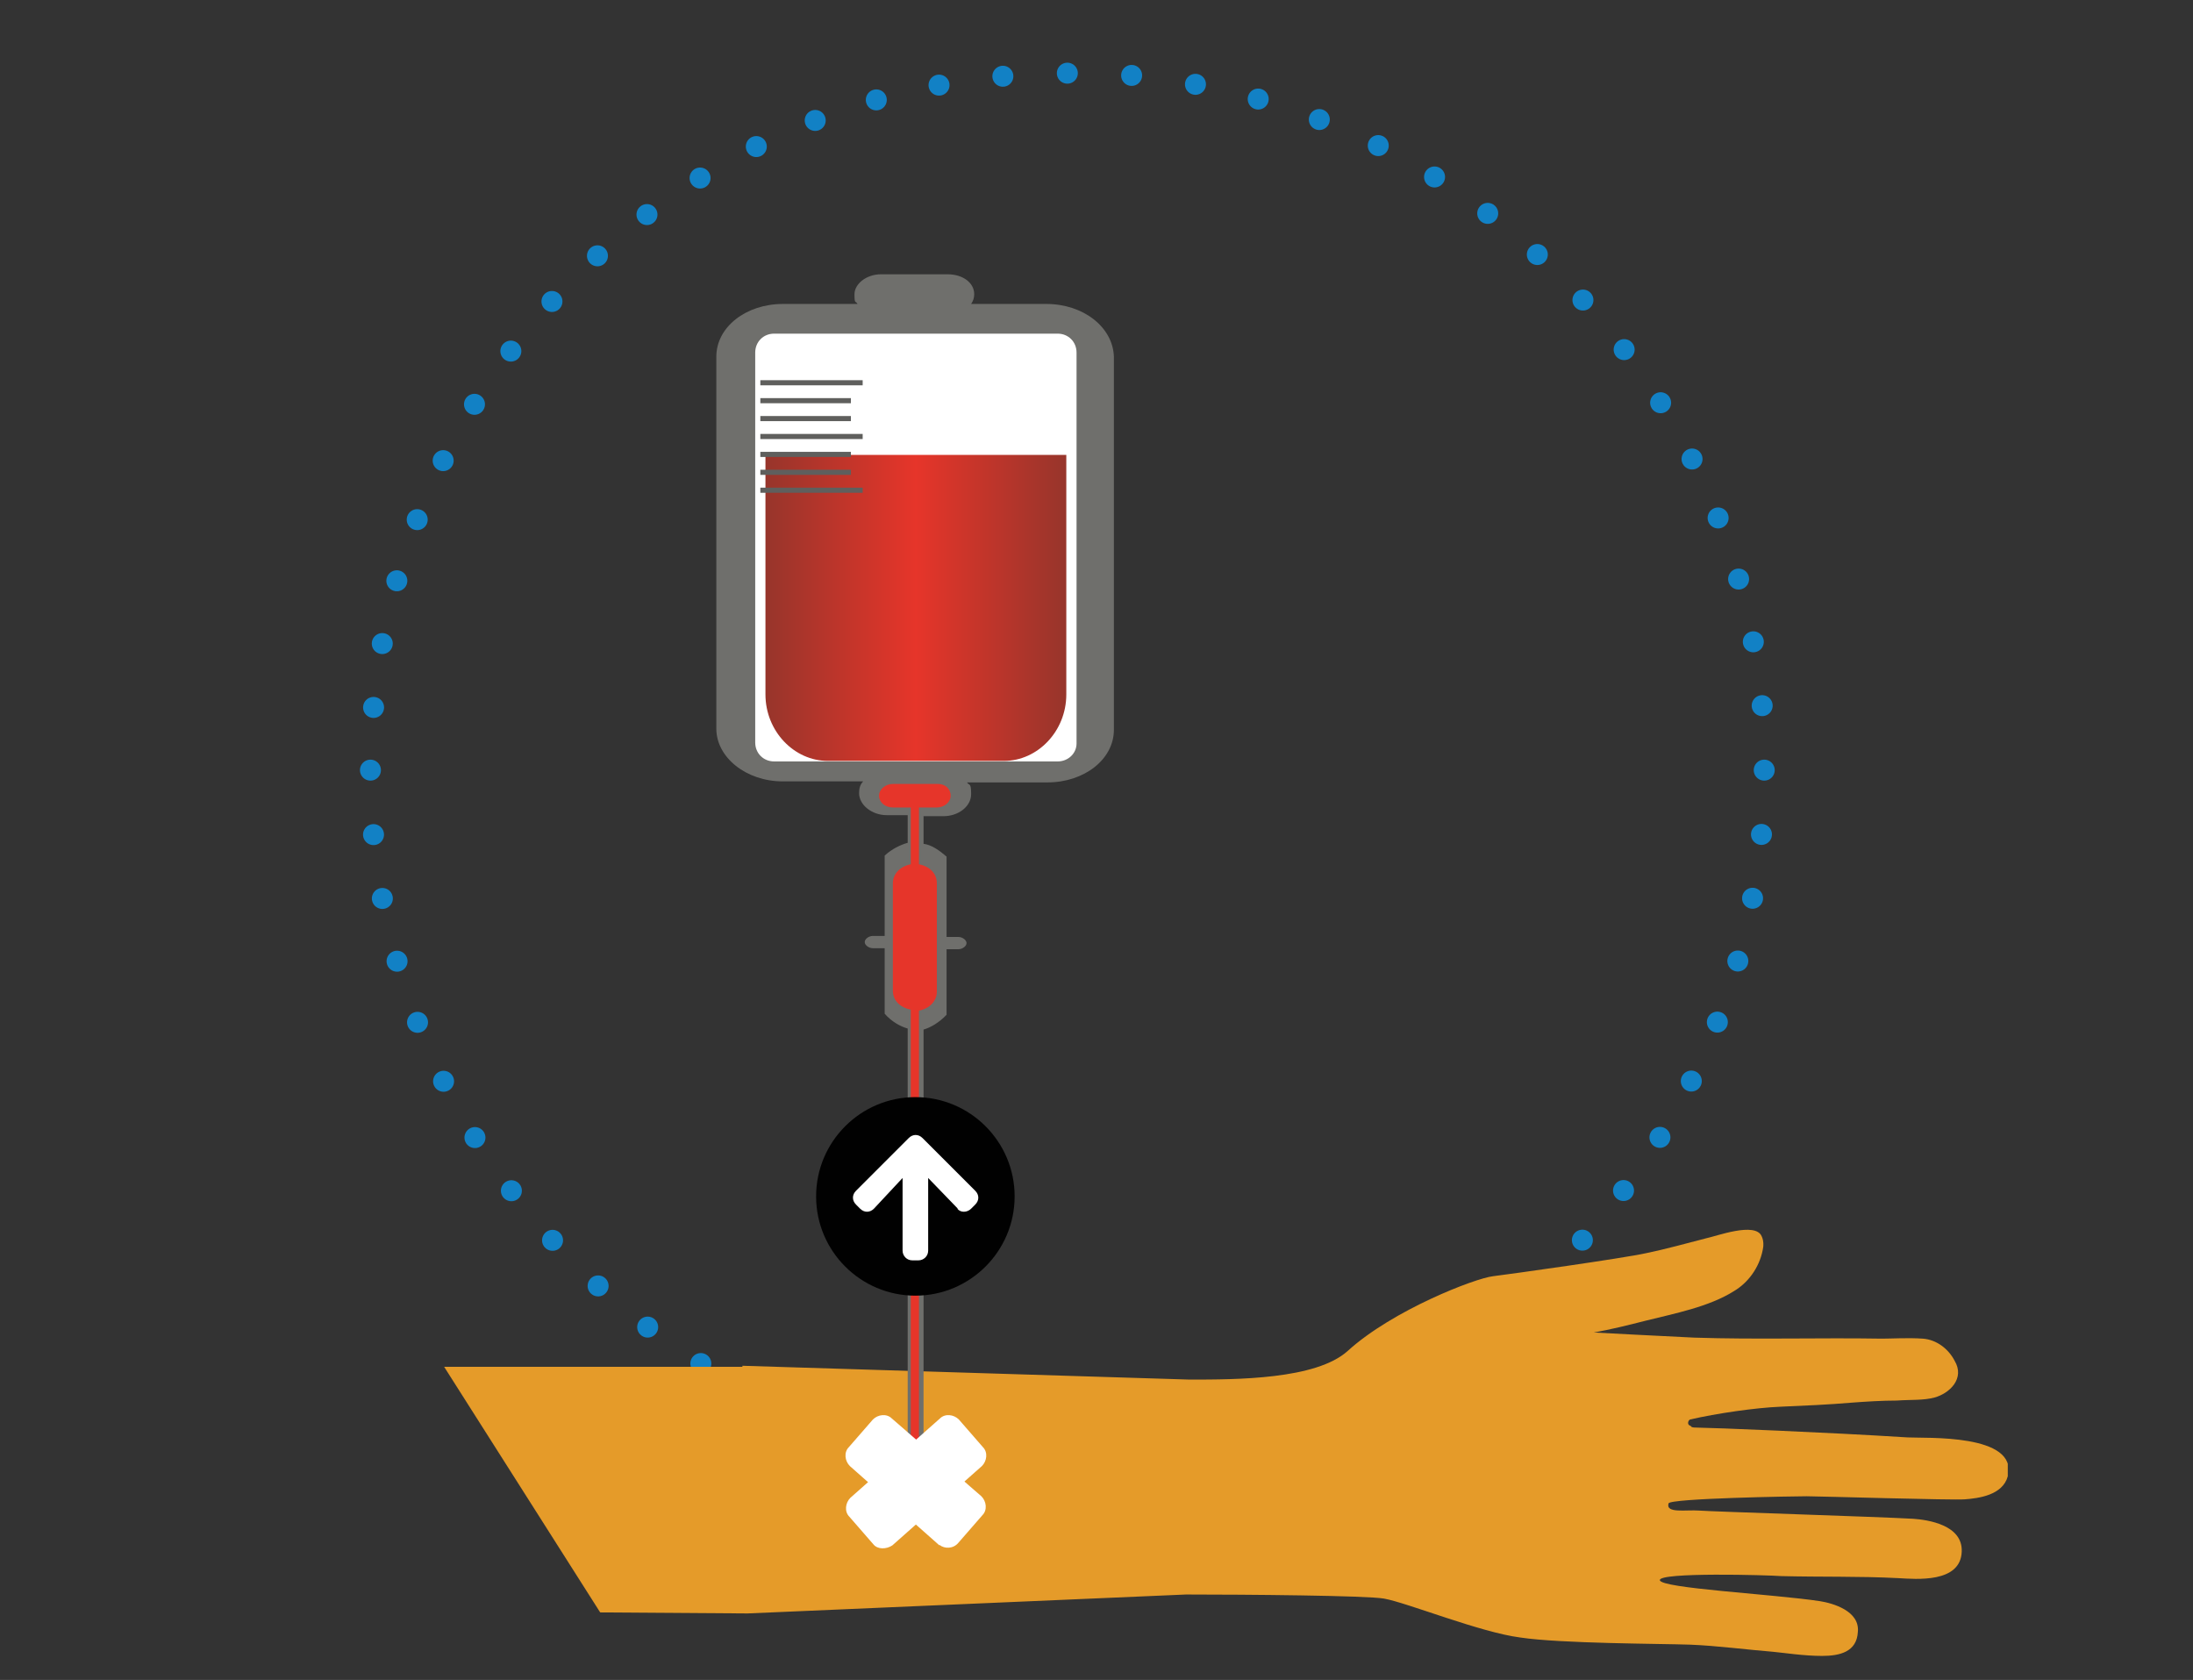 <?xml version="1.0" encoding="UTF-8"?>
<svg id="Step_1" xmlns="http://www.w3.org/2000/svg" xmlns:xlink="http://www.w3.org/1999/xlink" version="1.1" viewBox="0 0 428.6 328.3">
  <rect x="0" y="0" width="428.6" height="328.3" fill="#333333" stroke="none"/>
  <!-- Generator: Adobe Illustrator 29.2.1, SVG Export Plug-In . SVG Version: 2.1.0 Build 116)  -->
  <defs>
    <style>
      .st0, .st1, .st2 {
        fill: none;
      }

      .st3 {
        fill: #5f5f5d;
      }

      .st4 {
        fill: #010101;
      }

      .st5 {
        fill: url(#linear-gradient);
      }

      .st1, .st2 {
        stroke: #1281c5;
        stroke-linecap: round;
        stroke-linejoin: round;
        stroke-width: 4.1px;
      }

      .st6 {
        clip-path: url(#clippath-17);
      }

      .st7 {
        clip-path: url(#clippath-19);
      }

      .st8 {
        clip-path: url(#clippath-11);
      }

      .st9 {
        clip-path: url(#clippath-16);
      }

      .st10 {
        clip-path: url(#clippath-18);
      }

      .st11 {
        clip-path: url(#clippath-10);
      }

      .st12 {
        clip-path: url(#clippath-15);
      }

      .st13 {
        clip-path: url(#clippath-13);
      }

      .st14 {
        clip-path: url(#clippath-14);
      }

      .st15 {
        clip-path: url(#clippath-12);
      }

      .st16 {
        clip-path: url(#clippath-1);
      }

      .st17 {
        clip-path: url(#clippath-3);
      }

      .st18 {
        clip-path: url(#clippath-4);
      }

      .st19 {
        clip-path: url(#clippath-2);
      }

      .st20 {
        clip-path: url(#clippath-7);
      }

      .st21 {
        clip-path: url(#clippath-6);
      }

      .st22 {
        clip-path: url(#clippath-9);
      }

      .st23 {
        clip-path: url(#clippath-8);
      }

      .st24 {
        clip-path: url(#clippath-5);
      }

      .st25 {
        fill: #e59b29;
      }

      .st26 {
        fill: #fff;
      }

      .st27 {
        fill: #6f6f6c;
      }

      .st28 {
        fill: #e6352a;
      }

      .st29 {
        clip-path: url(#clippath);
      }

      .st2 {
        stroke-dasharray: 0 12.6;
      }
    </style>
    <clipPath id="clippath">
      <rect class="st0" x="70.3" y="12.2" width="322.1" height="312"/>
    </clipPath>
    <clipPath id="clippath-1">
      <rect class="st0" x="70.3" y="12.2" width="322.1" height="312"/>
    </clipPath>
    <clipPath id="clippath-2">
      <rect class="st0" x="70.3" y="12.2" width="322.1" height="312"/>
    </clipPath>
    <clipPath id="clippath-3">
      <rect class="st0" x="70.3" y="12.2" width="322.1" height="312"/>
    </clipPath>
    <clipPath id="clippath-4">
      <rect class="st0" x="70.3" y="12.2" width="322.1" height="312"/>
    </clipPath>
    <clipPath id="clippath-5">
      <rect class="st0" x="70.3" y="12.2" width="322.1" height="312"/>
    </clipPath>
    <clipPath id="clippath-6">
      <rect class="st0" x="70.3" y="12.2" width="322.1" height="312"/>
    </clipPath>
    <clipPath id="clippath-7">
      <rect class="st0" x="70.3" y="12.2" width="322.1" height="312"/>
    </clipPath>
    <clipPath id="clippath-8">
      <rect class="st0" x="70.3" y="12.2" width="322.1" height="312"/>
    </clipPath>
    <linearGradient id="linear-gradient" x1="149.6" y1="211.2" x2="208.4" y2="211.2" gradientTransform="translate(0 330) scale(1 -1)" gradientUnits="userSpaceOnUse">
      <stop offset="0" stop-color="#97352b"/>
      <stop offset=".5" stop-color="#e6352a"/>
      <stop offset="1" stop-color="#97352b"/>
    </linearGradient>
    <clipPath id="clippath-9">
      <rect class="st0" x="70.3" y="12.2" width="322.1" height="312"/>
    </clipPath>
    <clipPath id="clippath-10">
      <rect class="st0" x="70.3" y="12.2" width="322.1" height="312"/>
    </clipPath>
    <clipPath id="clippath-11">
      <rect class="st0" x="70.3" y="12.2" width="322.1" height="312"/>
    </clipPath>
    <clipPath id="clippath-12">
      <rect class="st0" x="70.3" y="12.2" width="322.1" height="312"/>
    </clipPath>
    <clipPath id="clippath-13">
      <rect class="st0" x="70.3" y="12.2" width="322.1" height="312"/>
    </clipPath>
    <clipPath id="clippath-14">
      <rect class="st0" x="70.3" y="12.2" width="322.1" height="312"/>
    </clipPath>
    <clipPath id="clippath-15">
      <rect class="st0" x="70.3" y="12.2" width="322.1" height="312"/>
    </clipPath>
    <clipPath id="clippath-16">
      <rect class="st0" x="151.3" y="139.8" width="51.5" height="146.3"/>
    </clipPath>
    <clipPath id="clippath-17">
      <rect class="st0" x="70.3" y="12.2" width="322.1" height="312"/>
    </clipPath>
    <clipPath id="clippath-18">
      <rect class="st0" x="70.3" y="12.2" width="322.1" height="312"/>
    </clipPath>
    <clipPath id="clippath-19">
      <rect class="st0" x="70.3" y="12.2" width="322.1" height="312"/>
    </clipPath>
  </defs>
  <rect class="st0" x="70.3" y="12.2" width="322.1" height="312"/>
  <g class="st29">
    <path class="st2" d="M221.1,286.3c67.4-6.2,120.3-61.2,123.6-129.4"/>
  </g>
  <g class="st16">
    <path class="st2" d="M344.4,137.9c-6.2-67.4-61.2-120.3-129.4-123.6"/>
  </g>
  <g class="st19">
    <path class="st2" d="M196,14.9c-67.2,6.2-120.3,61.2-123.4,129.4"/>
  </g>
  <g class="st17">
    <path class="st2" d="M73,163.1c6.2,67.4,61.2,120.5,129.4,123.6"/>
  </g>
  <g class="st18">
    <path class="st1" d="M208.6,286.7h0M72.4,150.5h0M208.6,14.3h0M344.8,150.5h0"/>
  </g>
  <g class="st24">
    <path class="st25" d="M372.8,280.9c-15.7-1-38.5-1.9-40.6-1.9s-1.4-.2-1.9-.4c-.6-.2-.4-1,0-1.2,5.2-1.2,12.8-2.3,17.7-2.5,4.7-.2,9.3-.4,14-.8,2.7-.2,5.8-.4,8.7-.4,2.7-.2,5.2,0,7.4-.6,2.9-.8,6-3.7,3.9-7.2-1.2-2.3-3.5-4.1-6.2-4.3-2.9-.2-6,0-8,0-12.2-.2-24.5.2-36.7-.2-4.5-.2-19.6-1-19.6-1,3.3-.6,6.6-1.4,10.1-2.3,5.6-1.4,12.4-2.7,17.3-5.8,2.7-1.6,4.9-4.5,5.6-8,.2-.8.2-1.9-.2-2.7-1.2-2.9-8.9,0-10.9.4-3.9,1-7.8,2.1-11.7,2.9-4.5,1-26.6,4.1-29.9,4.5-3.5.4-19.6,6.6-28.4,14.6-6.2,5.6-21.8,5.6-30.9,5.6h0l-87.4-2.7v.2h-58.3l30.5,48,28.8.2,85.7-3.7c11.7,0,35.4.2,38.7.8,4.5.8,18.8,6.6,26.6,7.6,8,1.2,27.4,1.2,33.2,1.4,5.2.2,11.3,1,16.3,1.4,2.1.2,6,.8,9.5.8s6.8-.8,7-4.7c.4-4.1-4.9-5.6-7.4-6-9.3-1.4-31.1-2.5-31.3-4.1s21.2-1,23.7-.8c7.6.2,15.2,0,22.9.4,3.5.2,12.2,1,12.4-5.2.2-5.2-6.6-6.2-9.5-6.4-7-.4-39.2-1.4-41.8-1.6s-6.6.6-6-1.4c.2-1,24.7-1.4,27-1.4s28.8.8,30.9.6c2.7-.2,7.4-.8,8.4-4.5,2.1-8.4-16.1-7.4-19.6-7.6"/>
  </g>
  <g class="st21">
    <path class="st26" d="M163.9,75.1c0,.8.8,1.4,1.6,1.4s1.6-.6,1.6-1.4-.8-1.4-1.6-1.4-1.6.6-1.6,1.4"/>
  </g>
  <g class="st20">
    <path class="st27" d="M204.4,59.4h-14.6c.4-.6.6-1.2.6-1.9,0-2.3-2.3-3.9-5.2-3.9h-13c-2.9,0-5.2,1.9-5.2,3.9s.2,1.2.6,1.9h-14.6c-7.2,0-13,4.5-13,10.3v72.7c0,5.6,5.8,10.3,13,10.3h15.7c-.6.6-.8,1.4-.8,2.3,0,2.3,2.5,4.3,5.4,4.3h4.1v5.4c-1.4.4-3.1,1.2-4.5,2.5v15.7h-2.3c-.8,0-1.6.6-1.6,1.2s.8,1.2,1.6,1.2h2.3v12.8c1.4,1.6,3.1,2.5,4.5,2.9v81.2h3.1v-81c1.4-.4,3.1-1.4,4.5-2.9v-12.8h2.3c.8,0,1.6-.6,1.6-1.2s-.8-1.2-1.6-1.2h-2.3v-15.7c-1.4-1.2-2.9-2.3-4.5-2.5v-5.4h3.9c2.9,0,5.4-1.9,5.4-4.3s-.4-1.6-.8-2.3h15.7c7.2,0,13-4.5,13-10.3v-72.9c-.2-5.8-6-10.3-13.2-10.3"/>
  </g>
  <g class="st23">
    <path class="st26" d="M206.7,148.8h-55.4c-2.1,0-3.7-1.6-3.7-3.7v-76.2c0-2.1,1.6-3.7,3.7-3.7h55.4c2.1,0,3.7,1.6,3.7,3.7v76.4c0,1.9-1.6,3.5-3.7,3.5"/>
  </g>
  <rect class="st0" x="70.3" y="12.2" width="322.1" height="312"/>
  <path class="st5" d="M149.6,88.9v46.8c0,7.2,5.6,13,12.2,13h34.4c6.6,0,12.2-5.8,12.2-13v-46.8h-58.8Z"/>
  <g class="st22">
    <rect class="st3" x="148.6" y="74.3" width="20" height="1"/>
  </g>
  <g class="st11">
    <rect class="st3" x="148.6" y="77.8" width="17.7" height="1"/>
  </g>
  <g class="st8">
    <rect class="st3" x="148.6" y="88.3" width="17.7" height="1"/>
  </g>
  <g class="st15">
    <rect class="st3" x="148.6" y="81.3" width="17.7" height="1"/>
  </g>
  <g class="st13">
    <rect class="st3" x="148.6" y="91.8" width="17.7" height="1"/>
  </g>
  <g class="st14">
    <rect class="st3" x="148.6" y="84.8" width="20" height="1"/>
  </g>
  <g class="st12">
    <rect class="st3" x="148.6" y="95.3" width="20" height="1"/>
  </g>
  <rect class="st0" x="70.3" y="12.2" width="322.1" height="312"/>
  <rect class="st0" x="70.3" y="12.2" width="322.1" height="312"/>
  <g class="st9">
    <path class="st28" d="M183.4,153.2h-8.9c-1.4,0-2.7,1-2.7,2.3s1.2,2.3,2.7,2.3h3.5v11.1c-2.1.4-3.5,1.9-3.5,3.7v21c0,1.9,1.4,3.3,3.5,3.7v85.3h1.6v-85.1c2.1-.4,3.5-1.9,3.5-3.7v-21.2c0-1.9-1.4-3.3-3.5-3.7v-11.1h3.5c1.4,0,2.7-1,2.7-2.3s-1-2.3-2.5-2.3"/>
  </g>
  <g class="st6">
    <path class="st26" d="M162.4,234c0-9.1,7.2-16.3,16.3-16.3s16.3,7.2,16.3,16.3-7.2,16.3-16.3,16.3-16.3-7.2-16.3-16.3"/>
  </g>
  <path class="st4" d="M187.1,236.2c.6.8,1.9.8,2.7,0l.8-.8c.8-.8.8-1.9,0-2.7l-10.3-10.3c-.8-.8-1.9-.8-2.7,0l-10.3,10.3c-.8.8-.8,1.9,0,2.7l.8.8c.8.8,1.9.8,2.7,0l5.6-6v14.2c0,1,.8,1.9,1.9,1.9h1.2c1,0,1.9-.8,1.9-1.9v-14.2l5.8,6h0ZM178.9,214.4c10.7,0,19.4,8.7,19.4,19.4s-8.7,19.4-19.4,19.4-19.4-8.7-19.4-19.4,8.7-19.4,19.4-19.4"/>
  <rect class="st0" x="70.3" y="12.2" width="322.1" height="312"/>
  <g class="st10">
    <path class="st26" d="M183.6,302l-17.5-15.5c-1-1-1.2-2.7-.2-3.7l4.7-5.4c1-1,2.7-1.2,3.7-.2l17.5,15.2c1,1,1.2,2.7.2,3.7l-4.7,5.4c-1,1.2-2.7,1.2-3.7.4"/>
  </g>
  <g class="st7">
    <path class="st26" d="M174.4,302l17.5-15.5c1-1,1.2-2.7.2-3.7l-4.7-5.4c-1-1-2.7-1.2-3.7-.2l-17.5,15.5c-1,1-1.2,2.7-.2,3.7l4.7,5.4c.8,1,2.5,1,3.7.2"/>
  </g>
</svg>